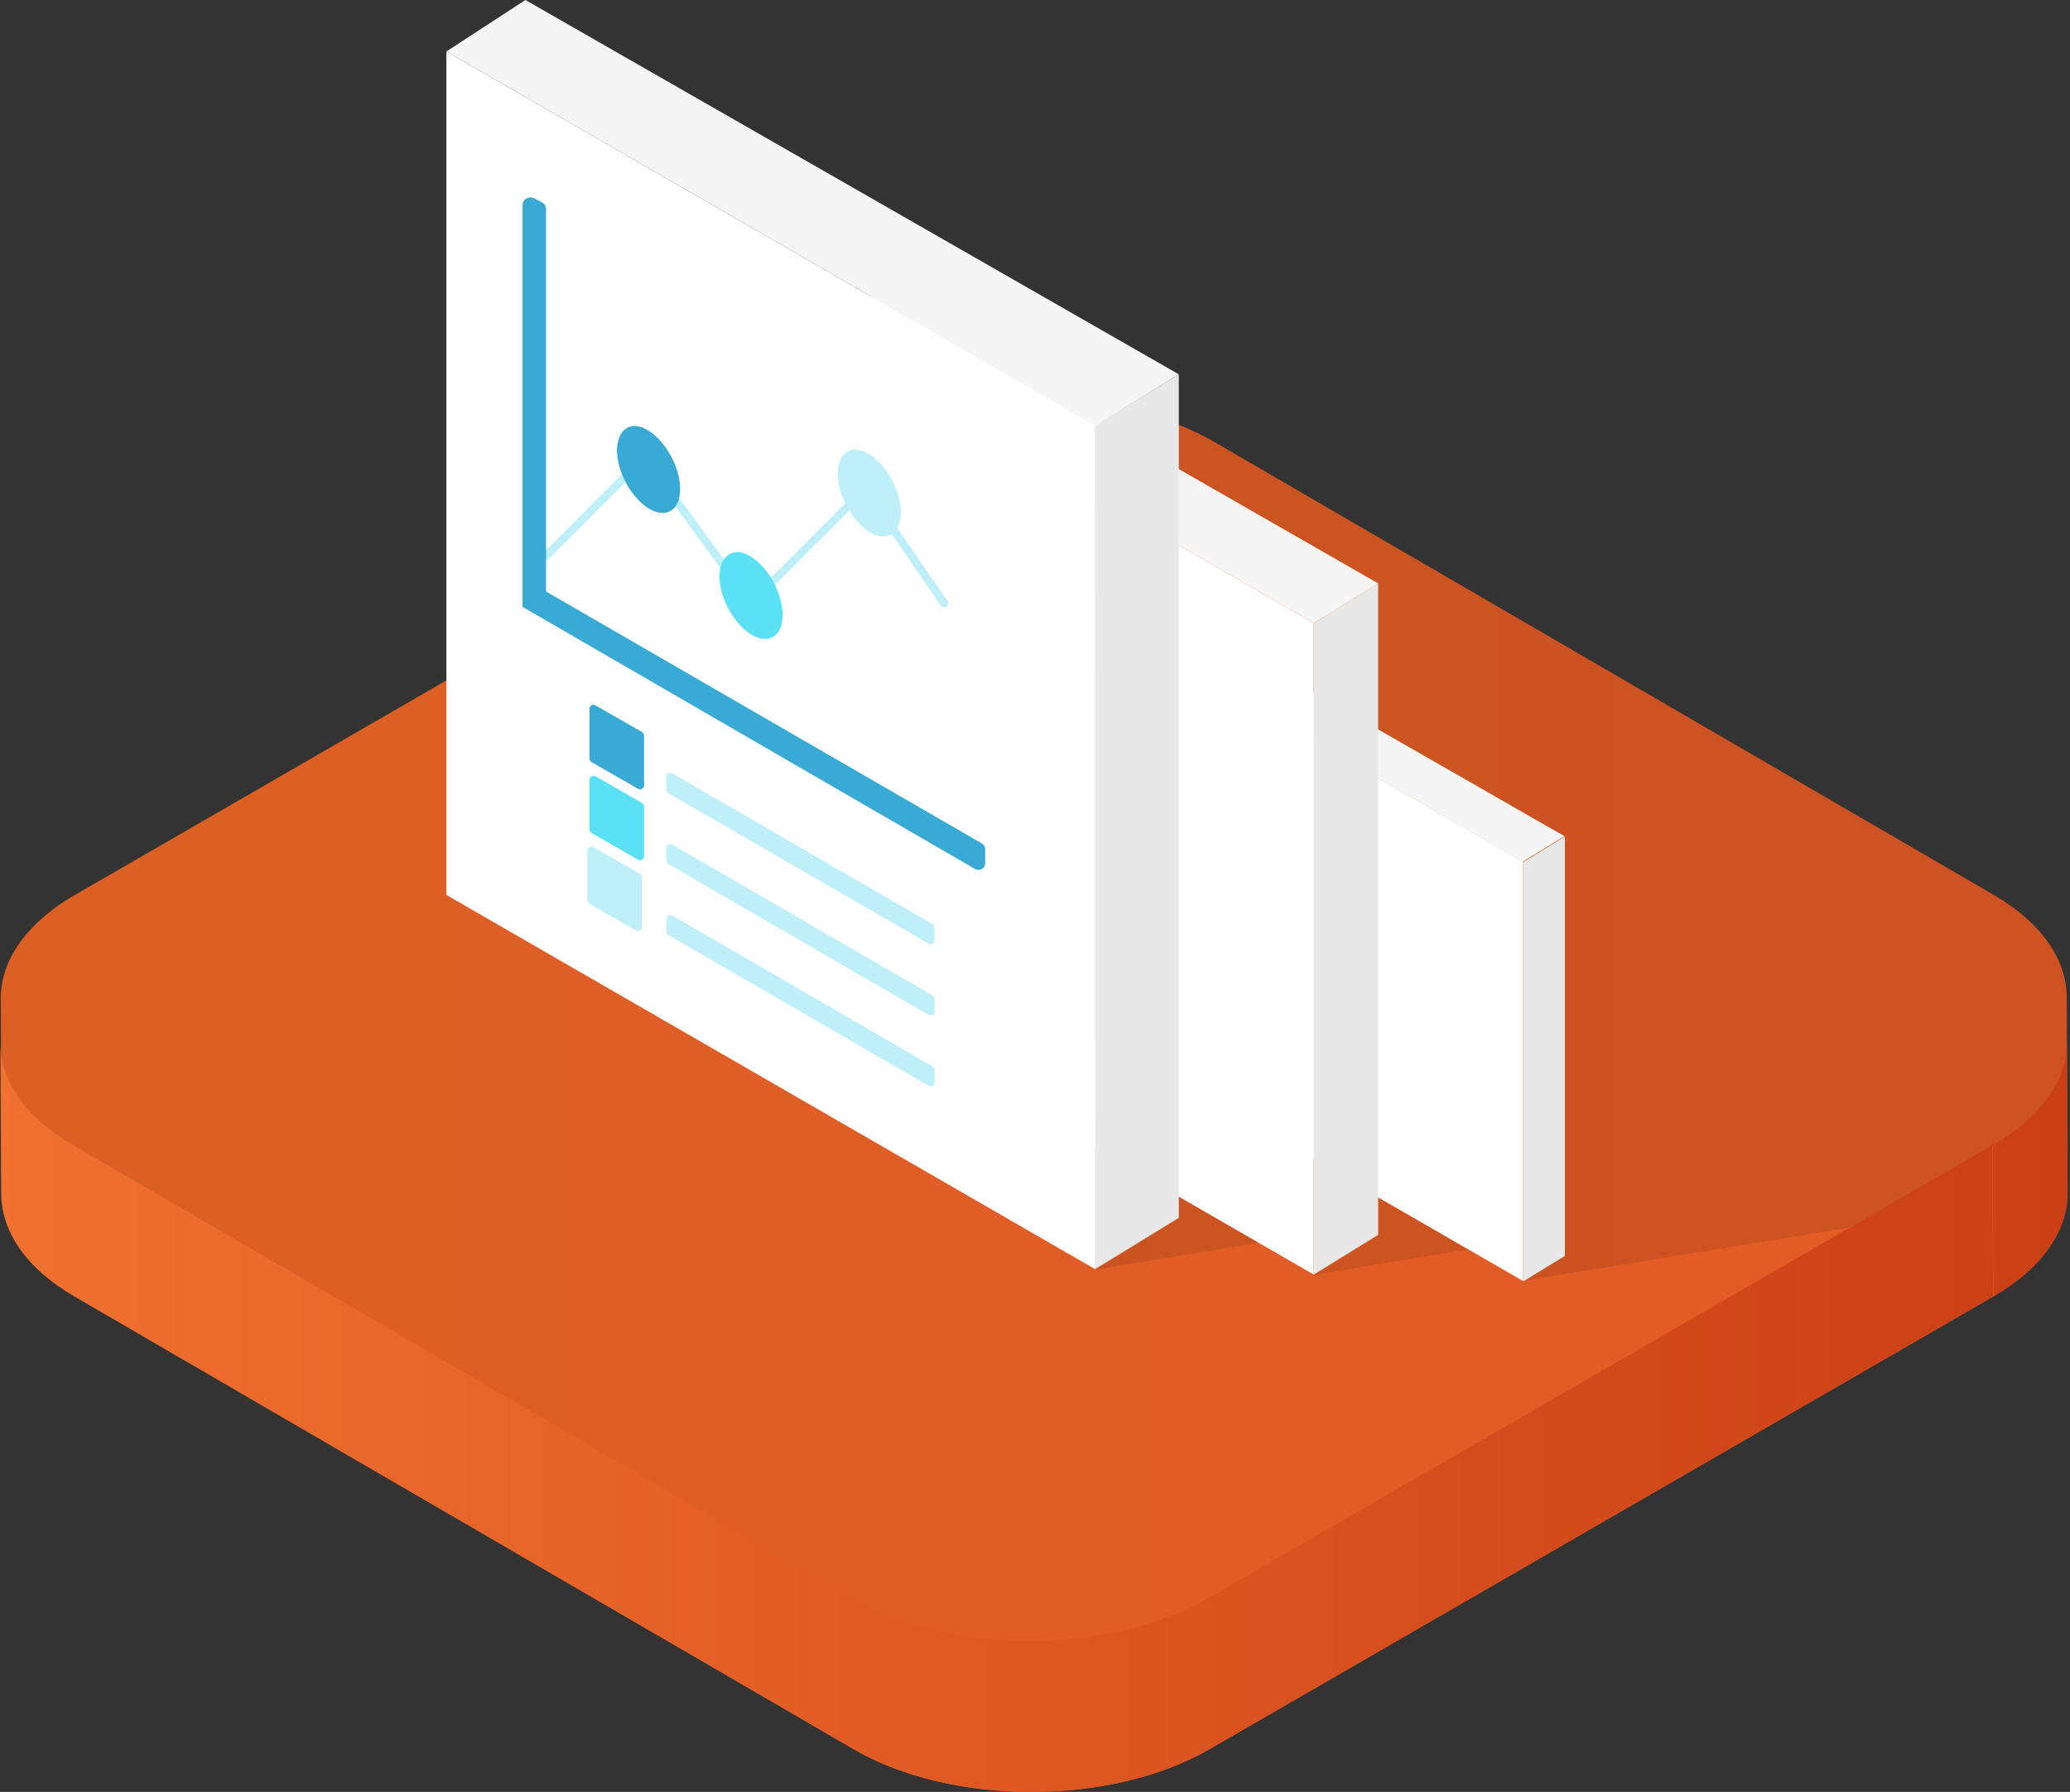<?xml version="1.0" encoding="utf-8"?>
<!-- Generator: Adobe Illustrator 23.0.1, SVG Export Plug-In . SVG Version: 6.00 Build 0)  -->
<svg version="1.1" id="Layer_1" xmlns="http://www.w3.org/2000/svg" xmlns:xlink="http://www.w3.org/1999/xlink" x="0px" y="0px"
	 viewBox="0 0 511 442.3" style="enable-background:new 0 0 511 442.3;" xml:space="preserve">
<rect x="0" y="0" width="511" height="442.3" fill="#333333" stroke="none"/>
<style type="text/css">
	.st0{fill:none;}
	.st1{fill:url(#SVGID_1_);}
	.st2{opacity:0.1;fill-rule:evenodd;clip-rule:evenodd;enable-background:new    ;}
	.st3{fill-rule:evenodd;clip-rule:evenodd;fill:url(#SVGID_2_);}
	.st4{fill:#FFFFFF;}
	.st5{fill:#E8E8E8;}
	.st6{fill:#F5F5F5;}
	.st7{fill:#BFF0FA;}
	.st8{fill:#5BE1F6;}
	.st9{fill:#38AAD5;}
	.st10{fill:none;stroke:#BFF0FA;stroke-width:2;stroke-linecap:round;stroke-linejoin:round;}
	.st11{fill-rule:evenodd;clip-rule:evenodd;fill:#38AAD5;}
</style>
<rect y="-157.7" class="st0" width="510.5" height="600"/>
<linearGradient id="SVGID_1_" gradientUnits="userSpaceOnUse" x1="-30" y1="13.439" x2="541" y2="13.439" gradientTransform="matrix(1 0 0 -1 0 283.89)">
	<stop  offset="0" style="stop-color:#DB6024"/>
	<stop  offset="1" style="stop-color:#E55B26"/>
</linearGradient>
<path class="st1" d="M298.5,431.8L492.1,320c12.2-7.1,18.3-16.3,18.3-25.6l-0.2-48.3c0,0,0,0.1,0,0.1c0-9.2-6-18.3-18-25.3
	L299.8,109.1c-24.1-14-63.4-14-87.7,0L18.5,220.9c-12.6,7.3-18.7,16.9-18.3,26.4c0-0.3,0-0.5,0-0.8l0.2,48.3c0,9.1,6,18.3,18,25.2
	l192.4,111.8C234.9,445.8,274.2,445.8,298.5,431.8z"/>
<path class="st2" d="M291,300.7l-20.6,12.7c0,0,0,0,0,0s0,0,0,0l40.5-6.7L291,295.4V300.7z M270.3,313.3L270.3,313.3
	C270.3,313.3,270.3,313.3,270.3,313.3z M456.9,302.9L376,316.2v0l10.2-6.3V206.5l0,0l-46-26.4V144l0,0L291,115.8v-11
	c3.1,1.2,6.1,2.7,8.9,4.3l192.4,111.8c12,7,18,16.1,18,25.3c0,0,0,0,0,0c0,0,0,0,0,0l0.2,47.8l-0.2-36.8c0,9.3-6.1,18.5-18.3,25.6
	L456.9,302.9z M362.4,308.4l-22.1-12.8v9.3l-15.9,9.8L362.4,308.4z M324.3,314.6L324.3,314.6L324.3,314.6L324.3,314.6L324.3,314.6z"
	/>
<linearGradient id="SVGID_2_" gradientUnits="userSpaceOnUse" x1="-23" y1="-65.819" x2="529" y2="-65.819" gradientTransform="matrix(1 0 0 -1 0 283.89)">
	<stop  offset="0" style="stop-color:#F27331"/>
	<stop  offset="1" style="stop-color:#C93D13"/>
</linearGradient>
<path class="st3" d="M510.2,257.1l0.2,37.3c0,9.3-6.1,18.5-18.3,25.6l-0.2-37.3C504.2,275.6,510.3,266.4,510.2,257.1z M0.3,294.8
	l-0.2-37.3c0,9.1,6,18.3,18,25.2l192.4,111.8c24.2,14,63.4,14,87.7,0l193.6-111.8l0.2,37.3L298.5,431.8c-24.3,14-63.6,14-87.7,0
	L18.4,320C6.4,313,0.4,303.9,0.3,294.8z"/>
<path class="st4" d="M296.4,166.8l79.6,45.9l0,103.5l-79.6-45.9V166.8z"/>
<path class="st5" d="M376,212.8l10.3-6.3l0,103.5l-10.3,6.3L376,212.8z"/>
<path class="st6" d="M296.4,166.8l9.7-6.3l80.1,45.9l-10.3,6.3L296.4,166.8z"/>
<path class="st4" d="M200.6,82.4l123.7,71.4l0,160.8l-123.7-71.4V82.4z"/>
<path class="st5" d="M324.3,153.8l15.9-9.8l0,160.8l-15.9,9.8L324.3,153.8z"/>
<path class="st6" d="M200.6,82.4l15.1-9.8L340.2,144l-15.9,9.8L200.6,82.4z"/>
<path class="st4" d="M110.2,12.7l160.2,92.4l0,208.2l-160.2-92.4L110.2,12.7z"/>
<path class="st5" d="M270.3,105.1L291,92.4l0,208.2l-20.6,12.6L270.3,105.1z"/>
<path class="st6" d="M110.2,12.7L129.7,0L291,92.4l-20.6,12.7L110.2,12.7z"/>
<path class="st7" d="M164.5,226.8c0-0.7,0.8-1.2,1.5-0.8l64.2,37.2c0.3,0.2,0.5,0.5,0.5,0.8v3.2c0,0.8-0.8,1.2-1.5,0.8L165,230.8
	c-0.3-0.2-0.5-0.5-0.5-0.8V226.8z"/>
<path class="st7" d="M164.5,209.3c0-0.8,0.8-1.2,1.5-0.8l64.2,37.2c0.3,0.2,0.5,0.5,0.5,0.8v3.2c0,0.8-0.8,1.2-1.5,0.8L165,213.3
	c-0.3-0.2-0.5-0.5-0.5-0.8V209.3z"/>
<path class="st7" d="M164.5,191.7c0-0.7,0.8-1.2,1.5-0.8l64.2,37.2c0.3,0.2,0.5,0.5,0.5,0.8v3.2c0,0.8-0.8,1.2-1.5,0.8L165,195.8
	c-0.3-0.2-0.5-0.5-0.5-0.8V191.7z"/>
<path class="st7" d="M145,210c0-0.8,0.8-1.3,1.5-0.9l11.5,6.6c0.3,0.2,0.5,0.5,0.5,0.9v12.2c0,0.8-0.8,1.3-1.5,0.9l-11.5-6.6
	c-0.3-0.2-0.5-0.5-0.5-0.9L145,210z"/>
<path class="st8" d="M145.5,192.5c0-0.8,0.8-1.2,1.5-0.9l11.5,6.6c0.3,0.2,0.5,0.5,0.5,0.9v12.2c0,0.8-0.8,1.3-1.5,0.9l-11.5-6.6
	c-0.3-0.2-0.5-0.5-0.5-0.9L145.5,192.5z"/>
<path class="st9" d="M145.5,175c0-0.8,0.8-1.3,1.5-0.9l11.5,6.6c0.3,0.2,0.5,0.5,0.5,0.9v12.2c0,0.8-0.8,1.3-1.5,0.9l-11.5-6.6
	c-0.3-0.2-0.5-0.5-0.5-0.9L145.5,175z"/>
<path class="st10" d="M134.8,137.2l24.3-24.3l26.3,36l28.2-28.2l19.5,28.2"/>
<path class="st11" d="M131.8,48.9c-1.3-0.6-2.8,0.3-2.8,1.7v94.6c0,0.1,0-0.1,0,0l0,4.6l111.7,64.7c1.1,0.6,2.5-0.1,2.5-1.4l0-3.5
	c0-0.6-0.3-1.1-0.8-1.4L134.8,146V51.6c0-0.7-0.4-1.4-1.1-1.7L131.8,48.9z"/>
<path class="st9" d="M160.1,106.3c4.3,2.7,7.8,9.1,7.8,14.4c0,5.3-3.5,7.4-7.8,4.8c-4.3-2.7-7.8-9.1-7.8-14.4
	C152.4,105.8,155.9,103.6,160.1,106.3z"/>
<path class="st7" d="M214.6,112.1c4.3,2.7,7.8,9.1,7.8,14.4c0,5.3-3.5,7.4-7.8,4.8c-4.3-2.7-7.8-9.1-7.8-14.4
	C206.8,111.6,210.3,109.5,214.6,112.1z"/>
<path class="st8" d="M185.4,137.4c4.3,2.7,7.8,9.1,7.8,14.4c0,5.3-3.5,7.4-7.8,4.8c-4.3-2.7-7.8-9.1-7.8-14.4
	C177.7,136.9,181.2,134.8,185.4,137.4z"/>
</svg>
